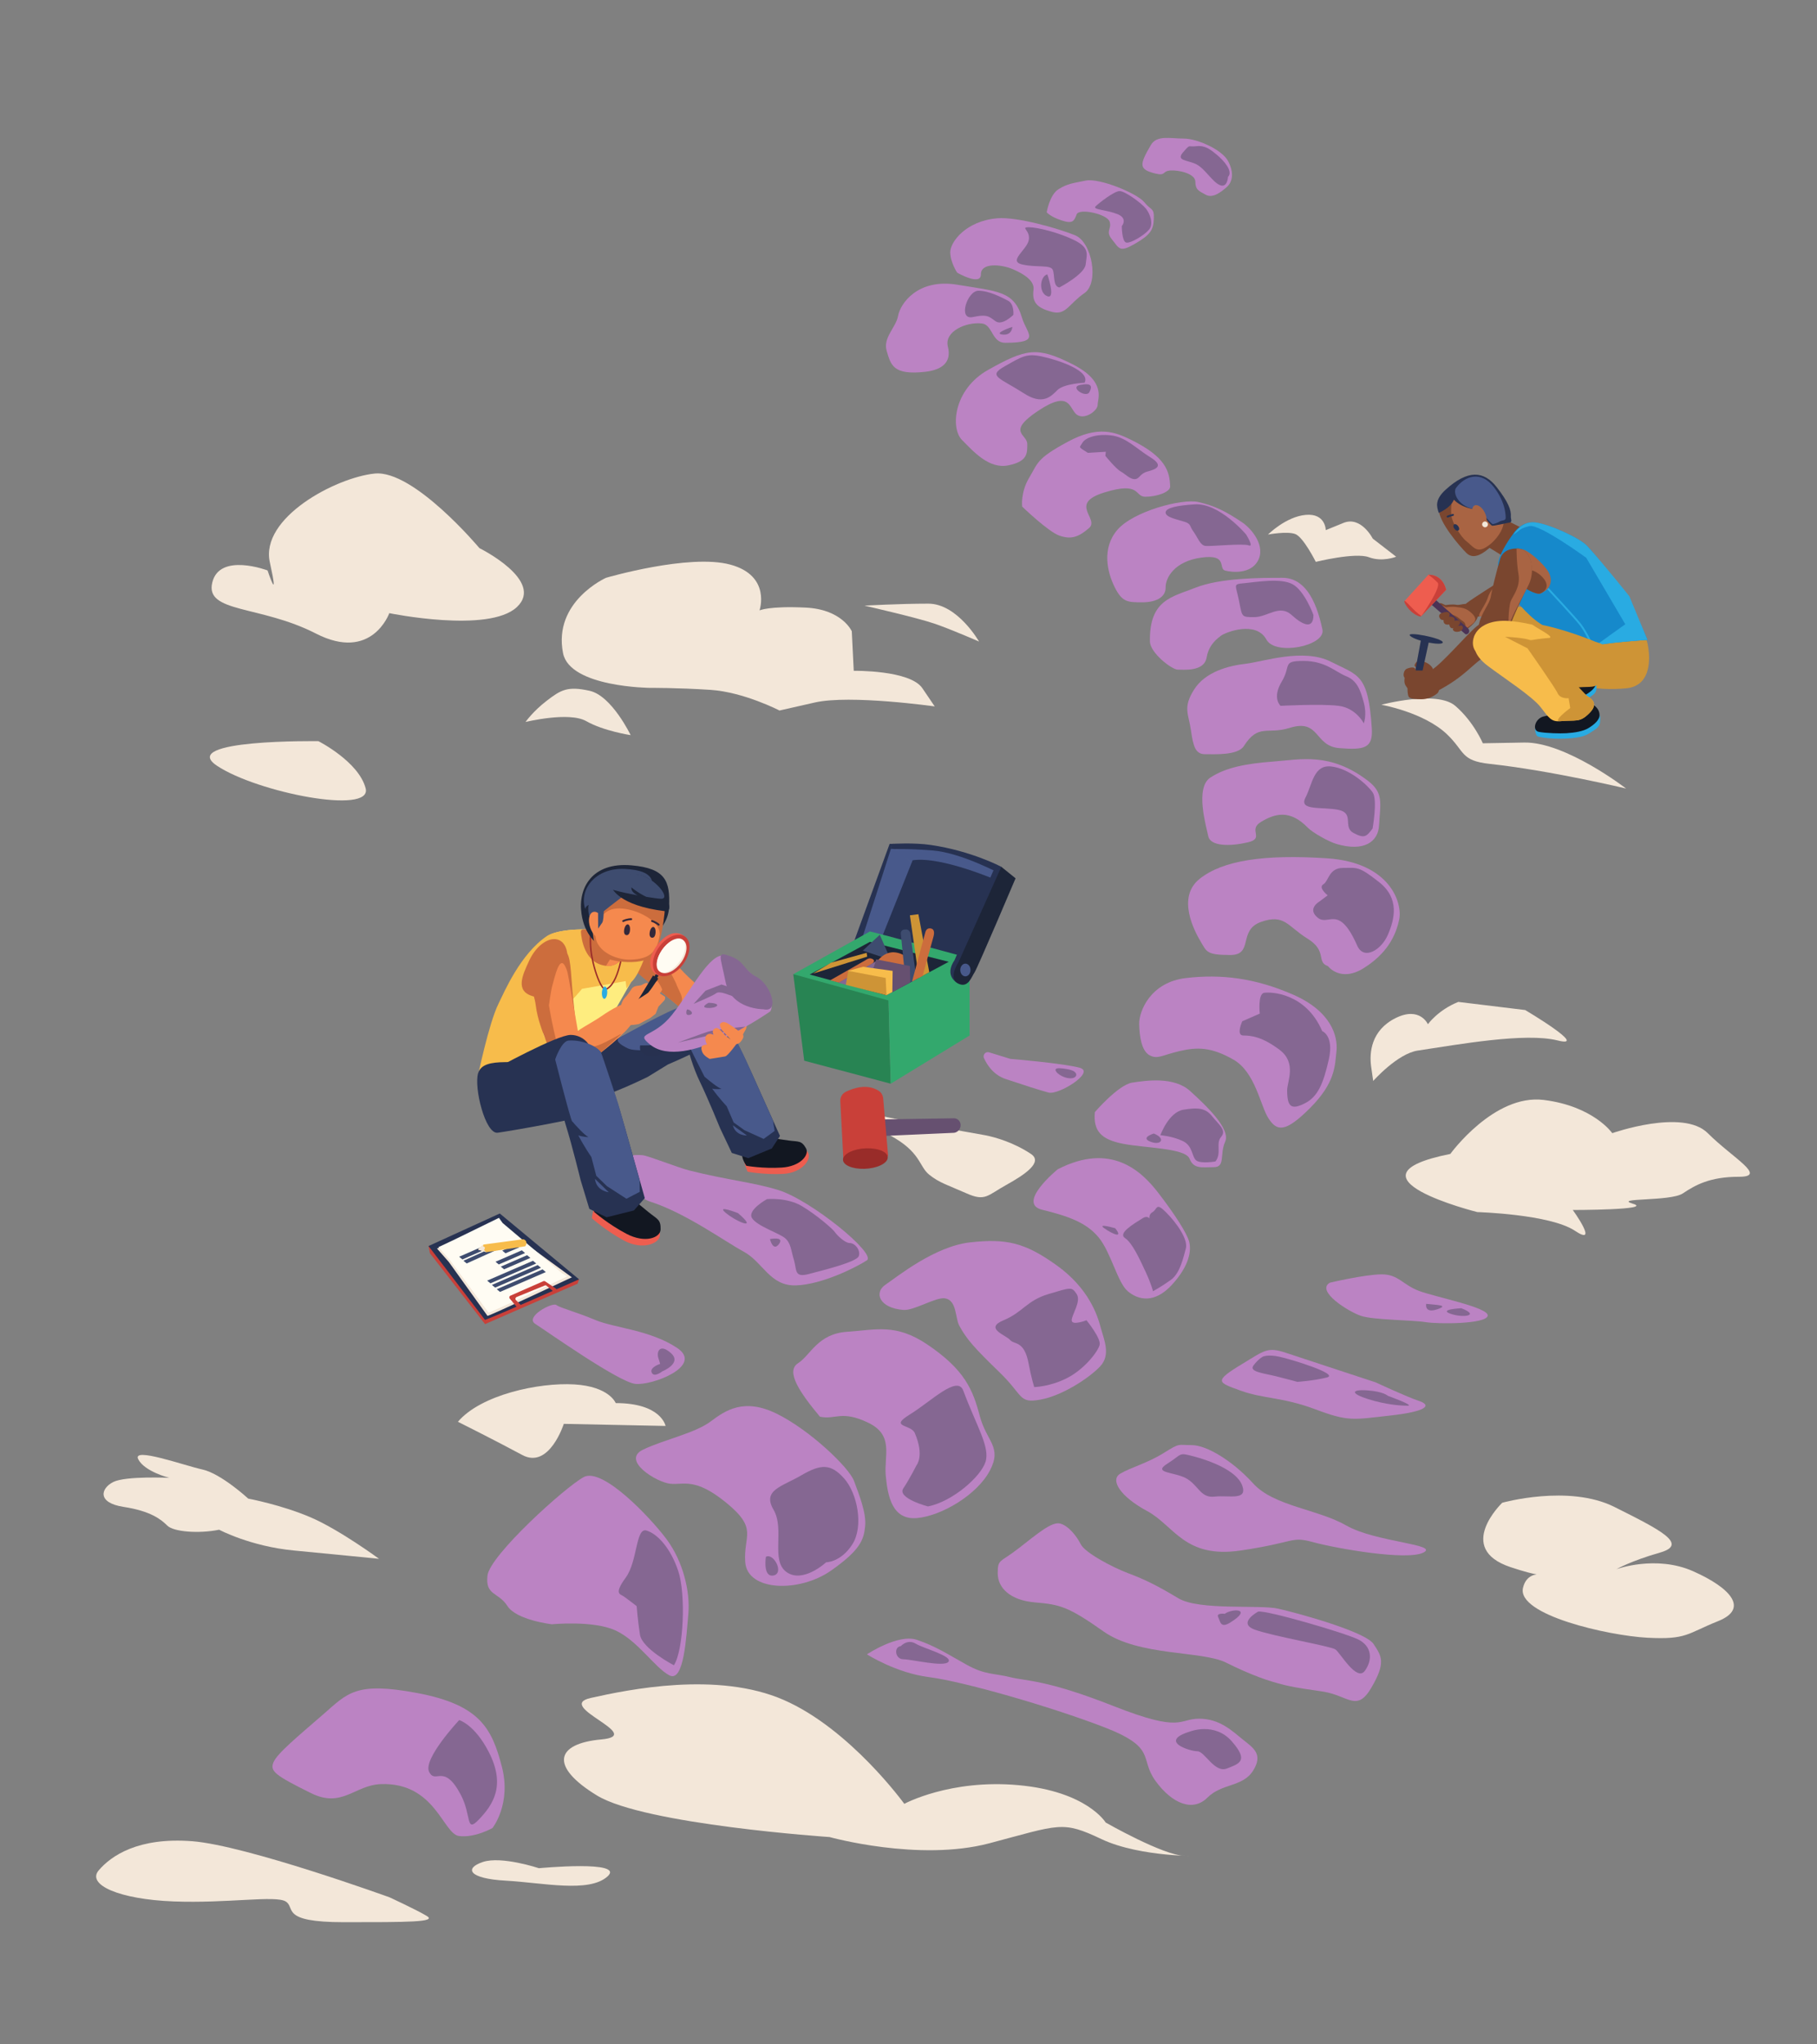 <?xml version="1.0" encoding="utf-8"?>
<!-- Generator: Adobe Illustrator 23.1.0, SVG Export Plug-In . SVG Version: 6.00 Build 0)  -->
<svg version="1.1" xmlns="http://www.w3.org/2000/svg" xmlns:xlink="http://www.w3.org/1999/xlink" x="0px" y="0px"
	 viewBox="0 0 960 1080" style="enable-background:new 0 0 960 1080;" xml:space="preserve">
<rect x="0" y="0" width="960" height="1080" fill="#808080" stroke="none"/>
<style type="text/css">
	.st0{fill:#BB83C3;}
	.st1{fill:#856792;}
	.st2{fill:#F3E7D9;}
	.st3{fill:#C94039;}
	.st4{fill:#273252;}
	.st5{fill:#FFFCF3;}
	.st6{fill:#3E4C6F;}
	.st7{fill:#F7BC4B;}
	.st8{fill:#1D2538;}
	.st9{fill:#48598B;}
	.st10{fill:#33A86D;}
	.st11{fill:#288453;}
	.st12{fill:#CE9436;}
	.st13{fill:#CC6D3D;}
	.st14{fill:#665070;}
	.st15{fill:#992C29;}
	.st16{fill:#7A462F;}
	.st17{fill:#A96443;}
	.st18{fill:#4B3355;}
	.st19{fill:#EE5D4F;}
	.st20{fill:#29ABE2;}
	.st21{fill:#121721;}
	.st22{fill:#1689CB;}
	.st23{fill:none;stroke:#29ABE2;stroke-miterlimit:10;}
	.st24{fill:none;stroke:#273252;stroke-linecap:round;stroke-linejoin:round;stroke-miterlimit:10;}
	.st25{fill:#FEED7F;}
	.st26{fill:#F5894E;}
	.st27{fill:none;stroke:#992C29;stroke-width:0.75;stroke-miterlimit:10;}
	.st28{fill:#273150;}
	.st29{fill:#34283A;}
	.st30{fill:none;stroke:#34283A;stroke-linecap:round;stroke-linejoin:round;stroke-miterlimit:10;}
</style>
<g id="fossils">
	<path class="st0" d="M260.19,965.71c0,0,10.17-12.66,4.91-32.64c-5.23-19.88-11.45-32.39-44.44-38.63
		c-32.95-6.23-36.96,0-50.15,11.45c-13.22,11.48-24.05,20.37-26.01,25.08c-1.96,4.72,0.69,6.82,19.75,16.28
		c16.52,8.2,23.12-4.21,36.94-4.73c28.74-1.09,32.88,26.36,41.35,27.42C251.01,971,260.19,965.71,260.19,965.71z"/>
	<path class="st0" d="M291.6,858.08c0,0-18.71-2.15-23.51-9.66c-4.79-7.5-11.73-5.36-10.54-16.05
		c1.18-10.67,41.03-46.78,50.89-52.07c9.85-5.28,35.03,21.18,43.75,32.87c8.74,11.72,12.56,27.75,11.48,39.53
		c-1.08,11.82-2.26,36.62-10.14,32.3c-7.87-4.32-16.63-18.33-28.42-23.7C313.33,855.93,291.6,858.08,291.6,858.08z"/>
	<path class="st0" d="M339.79,765.8c11.14-5.33,27.4-8.64,35.73-14.9c7.84-5.9,17.61-12.5,34.77-4.1
		c17.5,8.57,38.27,28.43,40.91,35.52c2.75,7.39,6.59,17.04,5.9,23.91c-0.72,7.18-2.48,12.52-17.86,23.37
		c-16.92,11.94-44.35,11.08-45.5-4.31c-1.06-14.23,7.1-17.49-10.14-31.52c-16.42-13.36-22.23-9.23-29.42-9.93
		C346.91,783.14,327.99,771.46,339.79,765.8z"/>
	<path class="st0" d="M421.63,720.18c-6.76,4.33,1.2,15.8,11.57,28.23c8.27,1.78,11.26-3.63,25.43,3.15
		c13.93,6.65,8.34,17.46,9.36,28.05c1.03,10.69,3.32,23.57,16.59,22.35c12.96-1.2,31.78-12.33,38.47-25.19
		c6.52-12.53-1.78-15.05-5.42-28.83c-3.61-13.66-7.85-24.29-27.64-37.64c-16.71-11.28-27.15-7.76-42.36-6.75
		C431.97,704.58,428.28,715.92,421.63,720.18z"/>
	<path class="st0" d="M467.77,678.73c6.06-4.09,26.01-20.39,44.95-22.43c18.94-2.03,28.66,0,45.66,12.22
		c17.04,12.25,21.53,26.59,23.15,32.74c1.62,6.16,5.57,14.4-0.28,20.58c-5.86,6.19-20.02,15.49-31.62,17.56
		c-11.6,2.07-8.74-2.07-21.57-14.47c-12.79-12.37-17.49-17.51-21.28-24.7c-2.16-4.1-1.2-13.41-7.57-14.35
		c-4.78-0.71-16.36,6.58-21.88,6.14C464.47,691.01,461.7,682.82,467.77,678.73z"/>
	<path class="st0" d="M558.82,617.72c0,0-22.01,17.99-8.2,21.37c13.82,3.38,23.41,6.77,29.89,14.68
		c6.49,7.92,9.94,23.81,15.33,28.36c5.4,4.55,13.96,6.83,23.35-3.41c9.37-10.22,10.27-18.16,9.12-22.68
		c-1.15-4.52-7.72-14.69-16.4-25.95C603.24,618.84,587.13,603.15,558.82,617.72z"/>
	<path class="st0" d="M578.45,587.52c0,0,12.41-14.47,19.76-15.59c7.35-1.11,22.03-3.33,30.6,4.45
		c8.59,7.79,21.51,20.07,18.49,26.77c-3.02,6.72,0.3,13.44-6.04,13.44s-10.55,1.12-12.78-4.49c-2.23-5.6-23.35-5.6-35-7.84
		C581.84,602.03,577.55,597.56,578.45,587.52z"/>
	<path class="st0" d="M623.13,555.29c-9.41,2.22-11.47,4.43-15.71,2.22c-4.24-2.22-5.43-9.96-5.54-16.59
		c-0.12-6.62,5.89-22.03,24.68-24.23c18.78-2.2,36.61,0,56.71,8.79c20.14,8.81,23.67,22.06,22.84,29.81
		c-0.83,7.76-0.57,16.64-13.89,30c-13.35,13.39-17.6,12.28-21.99,5.58c-4.38-6.69-6.92-24.49-18.63-31.14
		C639.89,553.08,632.54,553.08,623.13,555.29z"/>
	<path class="st0" d="M690.91,437.2c-9.57-9.84-17.54-7.3-24.69-2.99c-7.15,4.32,2.29,8.64-7,10.8c-9.29,2.16-19.67,2.16-20.83-3.24
		c-1.15-5.4-7.09-25.6,1.07-30.97c8.15-5.36,18.89-7.41,33.33-8.49c14.43-1.07,29.94-5.06,49.9,10.13
		c8.48,6.45,6.58,11.83,5.92,23.68c-0.48,8.51-7.86,14.05-22.53,9.72C702.11,444.67,693.58,439.95,690.91,437.2z"/>
	<path class="st0" d="M707.61,395.22c13.41,1.07,17.88,0.05,17.16-10.65c-1.92-28.64-7.01-27.58-21.57-34.98
		c-14.54-7.39-35.84,0-45.03,1.06c-9.19,1.06-21.41,4.23-27.36,13.75c-5.96,9.54-2.81,12.73-1.61,21.24
		c1.21,8.52,2.33,12.79,7.47,12.79c5.15,0,17.3,0.7,20.49-4.27c7.77-12.14,12.42-5.93,24.15-9.61
		C697.48,379.48,694.2,394.15,707.61,395.22z"/>
	<path class="st0" d="M622.22,353.75c-3.08,0-14.55-8.84-14.66-14.82c-0.41-22.14,11.71-23.54,24.02-28.44
		c13.18-5.25,34.64-5.25,45.89-5.25c11.24,0,17.67,10.5,21.23,27.35c1.8,8.56-24.81,14.08-29.6,5.28
		c-5.5-10.12-21.42-3.92-23.97-2.05c-4.07,2.99-6.71,6.28-7.63,11.57C636.2,354.96,625.31,353.75,622.22,353.75z"/>
	<path class="st0" d="M701.6,510.38c0,0,6.53,8.78,18.85,1.1c12.3-7.67,17-17.03,18.81-25.76c1.8-8.72-4.84-30.13-38.15-32.29
		c-33.3-2.17-55.03,1.08-67.29,10.85c-12.29,9.78-2.72,27.65,0.53,33.11c3.25,5.47,3.14,7.12,15.67,7.12
		c12.53,0,3.87-13.13,16.28-17.49c12.4-4.36,13.93,2.3,24.54,8.86C701.46,502.43,695.27,508.19,701.6,510.38z"/>
	<path class="st0" d="M647.32,301.44c3.86,0.98,13.2,1.81,17.13-4.91c4.59-7.85-3.05-17.15-8.16-20.58
		c-8.74-5.86-14.54-8.79-23.17-10.74c-8.63-1.95-34.28,4.88-42.72,14.65c-8.45,9.8-5.37,22.56-1.41,30.44
		c3.97,7.89,6.85,7.89,14.54,7.89c7.68,0,12.43-2.96,12.33-7.89c-0.1-4.92,4.52-13.77,18.85-15.73
		C649.04,292.6,643.47,300.46,647.32,301.44z"/>
	<path class="st0" d="M540.07,267.64c0,0,13.84,13.36,19.73,15.35c5.89,2,9.78,1,15.56-4c5.78-4.99-11.22-12.88,8.18-18.85
		c19.37-5.96,15.74,2.29,21.58,2.29s12.74-2.31,13.12-5.19c-0.17-8.3-2.43-15.95-20.59-24.86c-8.37-4.11-17.3-7.81-33.67,1.08
		c-16.4,8.91-15.4,10.89-20.17,18.82C539.04,260.24,540.07,267.64,540.07,267.64z"/>
	<path class="st0" d="M568.88,219.01c-4.09-3.09-3.23-13.36-20.27-2.06c-17.09,11.33-5.93,12.36-5.87,17.52
		c0.06,5.17,0.11,9.3-10.02,11.37c-10.14,2.07-18.34-7.24-24.48-13.44c-6.13-6.19-4.49-26.73,13.85-37.01
		c20.07-11.25,25.86-12.39,44.39-3.07c18.32,9.22,13.41,18.45,13.46,21.54C579.99,216.95,572.98,222.1,568.88,219.01z"/>
	<path class="st0" d="M488.77,196.42c-17.06,1.92-18.07-3.74-20.26-10.9c-2.19-7.14,4.89-12.47,6-18.7
		c1.1-6.22,10.2-19.94,31.4-16.39c21.21,3.55,29.86,3.19,34.05,17.41c2.48,8.43,10.52,13.25-8.92,13.25
		c-7.06,0-6.53-9.48-12.19-10.19c-8.06-1.02-20.11,4.07-18.04,12.23C502.87,191.31,497.85,195.4,488.77,196.42z"/>
	<path class="st0" d="M505.72,144.06c0,0-3.61-5.4-3.65-10.8c-0.04-5.39,8.24-16.55,24.81-17.94c10.68-0.89,32.14,5.37,41.11,8.96
		c8.97,3.59,12.89,25.18,4.92,30.6c-7.98,5.42-9.68,11.75-16.87,9.94c-8.58-2.16-10.81-5.43-9.99-11.75
		c0.59-4.55-4.57-8.12-10.85-10.82c-6.28-2.7-17.01-3.6-16.95,2.7C518.3,151.28,505.72,144.06,505.72,144.06z"/>
	<path class="st0" d="M553.01,112.15c0,0,1.55-9.27,6.22-12.17c4.66-2.9,7.12-3.11,14.4-4.58c7.28-1.47,27.13,6.74,30.92,11.39
		c3.8,4.66,5.26,2.86,5.06,8.71c-0.21,5.85-1.58,8.47-10.18,13.4c-7.96,4.57-8.04,2.38-11.84-2.3c-3.8-4.67-0.07-5.42-1.31-9.48
		c-1.25-4.05-16.14-7.31-17.44-3.87c-1.3,3.44-1.96,5.17-7.95,3.19C554.89,114.48,553.01,112.15,553.01,112.15z"/>
	<path class="st0" d="M610.42,91.67c-8.85-2.17-8.47-4.61-2.39-15.02c3.15-5.41,10.07-3.44,17.46-3.44c6.9,0,20.21,5.74,23.45,12.04
		c3.1,6.05,2.32,10.83-0.83,13.6c-3.25,2.87-7.47,5.98-10.99,4.06c-3.66-2-5.55-2.6-5.57-6.93c-0.02-4.34-9.01-6.25-13.26-5.91
		C613.85,90.43,616.13,93.07,610.42,91.67z"/>
	<path class="st1" d="M242.62,908.69c0,0-19.29,20.52-15.89,27.36c3.41,6.84,7.7-5.07,16.76,12.16c5.74,10.92,2.41,20.52,9.61,12.92
		c7.21-7.6,14.38-17.75,5.07-35.72C250.7,910.97,242.62,908.69,242.62,908.69z"/>
	<path class="st1" d="M356.05,879.73c0,0-16.78-8.68-17.94-16.2c-1.16-7.52-1.74-15.04-1.74-15.04s-5.21-4.05-6.94-5.21
		c-1.74-1.16-5.21-1.16,1.16-9.84c6.36-8.68,5.21-26.62,10.99-24.88c5.79,1.74,12.73,9.26,16.78,21.41S361.26,871.63,356.05,879.73z
		"/>
	<path class="st1" d="M436.47,825.34c0,0-12.15,11.28-20.83,5.21s-0.87-22.57-6.94-32.98c-6.08-10.41,4.34-12.15,14.75-18.23
		c10.41-6.08,15.62-6.08,22.57,1.74c6.94,7.81,10.41,25.17,4.34,34.72S436.47,825.34,436.47,825.34z"/>
	<path class="st1" d="M490.28,795.83c0,0-16.49-4.34-13.02-9.55c3.47-5.21,6.94-12.15,6.94-12.15s4.34-4.92-0.87-17.07
		c-2.05-4.79-13.89-2.89-2.6-9.84c11.28-6.94,25.09-20.96,28.21-12.58c6.94,18.66,14.32,29.94,11.72,37.75
		C518.06,780.21,503.3,793.23,490.28,795.83z"/>
	<path class="st1" d="M546.41,732.77c0,0-1.71-5.63-2.89-12.15c-2.31-12.73-7.67-10.13-9.84-12.73c-2.17-2.6-13.89-6.08-3.47-10.41
		c10.41-4.34,12.15-10.41,23.87-13.89s12.15-3.91,14.75,0c2.6,3.91-2.6,10.85-2.6,13.89s7.81,0,7.81,0s7.81,9.55,6.94,13.02
		c-0.87,3.47-7.81,12.58-16.92,17.36C554.94,732.62,546.41,732.77,546.41,732.77z"/>
	<path class="st1" d="M609.18,682.14c0,0-0.87-3.76-3.91-10.27s-6.94-15.19-10.85-17.79c-3.91-2.6,4.34-7.38,9.11-10.41
		c4.77-3.04,4.77,3.76,4.77,3.76s-2.6-5.21,0.43-6.94s1.74-5.64,7.38,0c5.64,5.64,11.72,14.32,10.41,19.09
		c-1.3,4.77-3.04,13.02-7.81,16.49S609.18,682.14,609.18,682.14z"/>
	<path class="st1" d="M642.16,613.58c0,0-7.38,1.3-9.98-0.43c-2.6-1.74-1.74-7.81-7.38-10.41c-5.64-2.6-11.72-3.04-11.72-3.04
		s4.34-12.15,12.15-13.45s11.72-0.87,15.19,3.47s7.81,7.38,4.77,10.85S645.64,609.24,642.16,613.58z"/>
	<path class="st1" d="M609.62,598.82c0,0-7.38,2.17-1.74,4.34C613.52,605.33,616.13,601.43,609.62,598.82z"/>
	<path class="st1" d="M589.22,648.87c0,0-9.84-2.89-5.79,0C587.49,651.77,593.85,654.66,589.22,648.87z"/>
	<path class="st1" d="M698.58,544.73c0,0,6.36,2.31,3.47,15.04s-5.79,19.67-12.73,23.14c-6.94,3.47-9.26,2.04-9.26-6.94
		c0-4.63,5.21-14.46-4.05-21.41c-9.26-6.94-15.04-7.52-19.09-7.52c-4.05,0-0.58-7.52-0.58-7.52l9.26-4.05c0,0-1.16-10.41,2.31-10.99
		C671.38,523.9,689.9,524.48,698.58,544.73z"/>
	<path class="st1" d="M696.26,484.84c5.79,4.63,10.99-7.52,20.83,14.75c3.47,7.87,12.73,2.31,16.2-5.79s6.36-19.09-4.63-27.77
		c-10.99-8.68-11.57-7.52-19.09-7.52s-7.52,6.94-10.41,8.68c-2.89,1.74,2.31,5.79,2.31,5.79l-4.63,3.47
		C696.84,476.45,690.48,480.21,696.26,484.84z"/>
	<path class="st1" d="M725.19,437.69c0,0,2.72-15.16,0.07-19.04c-2.65-3.89-12.2-12.57-21.74-13.72
		c-9.54-1.16-10.07,9.29-13.79,16.46c-3.71,7.17,9.03,4.67,17.52,6.47c8.48,1.8,2.03,9.07,7.86,12.18
		C720.95,443.15,722.01,441.93,725.19,437.69z"/>
	<path class="st1" d="M720.56,382.14c0,0-4.05-8.1-13.31-9.26c-9.26-1.16-30.67,0-30.67,0s-4.63-4.05,0.58-12.73
		c5.21-8.68,0-10.99,11.57-10.99c11.57,0,16.78,5.79,22.57,8.1s7.52,7.52,9.26,13.89S720.56,382.14,720.56,382.14z"/>
	<path class="st1" d="M693.95,324.86c0,0-4.63-12.73-10.99-16.2c-6.36-3.47-19.09-1.16-25.46-0.58c-6.36,0.58-4.63,0.58-2.89,9.26
		s1.16,8.68,8.1,8.68c6.94,0,13.31-6.94,19.67-1.16C688.74,330.65,693.95,332.38,693.95,324.86z"/>
	<path class="st1" d="M658.36,282.34c0,0-14.09-16.78-27.19-15.91c-8.68,0.58-15.33,1.74-15.33,4.34s6.65,3.76,10.13,4.92
		c3.47,1.16,2.31,2.03,4.63,5.21c2.31,3.18,3.47,7.23,6.36,7.52c2.89,0.29,19.96-1.45,22.85-0.29S658.36,282.34,658.36,282.34z"/>
	<path class="st1" d="M599.64,253.12c2.6-0.14,2.39-2.89,6.73-4.05c4.34-1.16,8.9-2.89,1.37-7.52c-7.52-4.63-12.8-10.7-20.9-11.57
		s-13.6,1.45-15.04,4.05c-1.45,2.6-2.53,1.74,2.97,5.21l9.47-0.58l-0.22,2.17c0,0,5.5,6.8,8.1,8.24
		C594.72,250.51,597.03,253.26,599.64,253.12z"/>
	<path class="st1" d="M573.02,202.2c0,0-10.92,0.43-14.39,3.91s-7.81,8.03-17.57,1.74c-12.85-8.28-19.53-9.11-10.27-14.32
		s11.57-6.94,19.67-5.21C558.56,190.05,576.49,195.84,573.02,202.2z"/>
	<path class="st1" d="M535.41,166.33c0,0-5.79,5.79-9.26,3.47s-4.05-4.05-12.15-2.31c-8.1,1.74-2.89-13.89,2.89-13.89
		c5.79,0,12.15,3.47,15.62,5.21C535.99,160.54,535.41,166.33,535.41,166.33z"/>
	<path class="st1" d="M534.84,172.69c0,0-10.41,3.47-5.21,4.05C534.84,177.32,534.84,172.69,534.84,172.69z"/>
	<path class="st1" d="M553.35,144.92c0,0,4.63,13.31,0,11.57C548.72,154.76,549.3,146.08,553.35,144.92z"/>
	<path class="st1" d="M559.71,151.86c0,0,13.31-6.94,13.89-12.15c0.58-5.21,2.31-8.68-5.79-12.73c-8.1-4.05-19.67-6.94-24.3-6.94
		s1.16,1.74,0,6.94c-1.16,5.21-10.99,10.99-3.47,12.73s15.04,0,16.2,2.89C557.4,145.5,556.24,151.28,559.71,151.86z"/>
	<path class="st1" d="M592.69,119.46c0,0,3.47-4.05-2.31-6.36c-5.79-2.31-13.31-2.31-11.57-4.05s9.84-8.1,12.73-8.1
		s11.57,6.36,13.89,9.26c2.31,2.89,4.05,8.1,1.74,10.99c-2.31,2.89-9.84,7.52-12.15,6.94C592.69,127.56,592.69,119.46,592.69,119.46
		z"/>
	<path class="st1" d="M648.82,93.43c0,0-0.29,6.08-4.34,4.34c-4.05-1.74-7.81-8.68-12.44-10.99c-4.63-2.31-10.99-1.74-6.94-6.36
		c4.05-4.63,2.31-2.6,6.94-3.18s7.52,1.74,10.99,4.63C646.5,84.75,651.71,90.53,648.82,93.43z"/>
	<path class="st1" d="M570.71,203.35c5.93-1.15,6.58,0.6,4.85,3.84C573.82,210.44,564.78,204.49,570.71,203.35z"/>
	<path class="st1" d="M404.65,822.45c0,0-1.74,10.99,4.05,9.84C414.49,831.13,408.7,820.14,404.65,822.45z"/>
</g>
<g id="ground">
	<path class="st2" d="M729.82,372.31c0,0,29.28-7.82,39.06,0.57c9.78,8.4,14.56,19.78,14.56,19.78s4.18-0.08,21.88-0.39
		c21.87-0.39,53.81,24.3,53.81,24.3s-39.92-9.55-72.03-13.02c-15.53-1.68-13.02-6.51-22.57-15.62
		C752.29,376.24,729.82,372.31,729.82,372.31z"/>
	<path class="st2" d="M320.2,305.24c0,0,43.82-12.84,65.61-6.98s15.48,24.21,15.48,24.21s4.93-2.41,24.32-1.49
		c19.38,0.92,24.43,12.51,24.43,12.51l1.03,20.88c0,0,29.71-0.45,36.24,9.18s6.54,9.64,6.54,9.64s-44.62-6.32-63.32-2.08
		s-18.7,4.24-18.7,4.24s-18.81-9.75-36.47-10.91c-17.66-1.15-31.66-1.04-31.66-1.04s-42.65-0.26-46.22-18.36
		C292.09,317.74,320.2,305.24,320.2,305.24z"/>
	<path class="st2" d="M725.29,284.54c0,0-6.15-12.1-15.49-8.29c-9.34,3.81-9.34,3.81-9.34,3.81s-0.03-8.98-10.55-8.06
		c-10.52,0.92-19.97,10.39-19.97,10.39s10.13-1.88,14.42-0.26c4.29,1.62,10.83,14.69,10.83,14.69s20.89-5.15,28.05-2.45
		c7.15,2.7,14.42-0.26,14.42-0.26L725.29,284.54z"/>
	<path class="st0" d="M458.04,873.96c0,0,16.45-10.97,26.33-7.68c9.87,3.29,16.45,7.68,26.33,13.16s14.26,4.39,23.04,6.58
		c8.78,2.19,18.65,1.1,54.85,15.36c36.2,14.26,34,6.58,44.97,6.58s17.55,6.58,23.04,10.97c5.48,4.39,10.97,7.68,5.48,16.45
		c-5.48,8.78-16.45,6.58-24.13,14.26c-7.68,7.68-18.65,3.29-27.42-8.78c-8.78-12.07,1.1-17.55-27.42-28.52s-74.59-24.13-92.14-26.33
		C473.4,883.83,458.04,873.96,458.04,873.96z"/>
	<path class="st0" d="M647.8,878.34c-12.75-6.38-46.07-3.29-64.72-16.45c-18.65-13.16-23.04-14.26-36.2-15.36
		c-13.16-1.1-19.74-7.68-19.74-15.36c0-7.68,1.1-5.48,10.97-13.16c9.87-7.68,17.55-14.26,21.94-13.16s8.78,6.58,10.97,10.97
		c2.19,4.39,16.45,12.07,25.23,15.36c8.78,3.29,15.36,6.58,26.33,13.16s42.78,3.29,52.65,5.48c9.87,2.19,46.07,12.07,50.46,18.65
		c4.39,6.58,6.58,9.87-1.1,23.04c-7.68,13.16-12.07,4.39-25.23,2.19S674.13,891.51,647.8,878.34z"/>
	<path class="st0" d="M752.01,820.21c8.78-4.39-25.23-5.48-40.59-14.26c-15.36-8.78-38.33-10.2-49.3-22.26
		c-10.97-12.07-24.72-20.25-32.4-20.25c-7.68,0-6.05-1.36-14.83,4.12c-8.78,5.48-17.55,7.68-23.04,10.97
		c-5.48,3.29,0,12.07,14.26,19.74c14.26,7.68,19.74,25.23,49.36,20.84c29.62-4.39,26.33-7.68,38.39-4.39
		C705.94,818.01,743.24,824.6,752.01,820.21z"/>
	<path class="st0" d="M726.78,730.26c0,0-37.43-12.28-47.3-15.57c-9.87-3.29-11.28-1.3-22.9,5.7c-15.75,9.49-13.16,9.87-1.1,14.26
		s21.94,3.29,39.49,9.87s19.74,5.48,39.49,3.29c19.74-2.19,21.94-5.48,15.36-7.68C743.24,737.94,726.78,730.26,726.78,730.26z"/>
	<path class="st0" d="M702.65,677.61c0,0,18.65-4.39,27.42-4.39c8.78,0,10.97,5.48,19.74,8.78c8.78,3.29,37.29,8.78,36.2,13.16
		c-1.1,4.39-26.33,4.39-32.91,3.29s-27.42-1.1-34-3.29C712.52,692.97,694.97,682,702.65,677.61z"/>
	<path class="st2" d="M531.53,626.05c9.87-5.48,19.74-12.07,13.16-16.45c-9.04-6.02-18.65-8.78-24.13-9.87s-58.14-9.87-61.43-12.07
		c-3.29-2.19-5.48,3.29,10.97,12.07c16.45,8.78,15.36,16.45,20.84,20.84c5.48,4.39,9.87,5.48,19.74,9.87
		C520.56,634.83,521.66,631.54,531.53,626.05z"/>
	<path class="st2" d="M200.26,823.5c0,0-20.84-15.36-36.2-21.94c-15.36-6.58-32.91-9.87-32.91-9.87s-14.26-13.16-24.13-15.36
		c-9.87-2.19-37.29-12.07-34-5.48s16.45,9.87,16.45,9.87s-23.04-1.1-29.62,2.19c-6.58,3.29-8.78,10.97,5.48,13.16
		c14.26,2.19,19.74,6.58,23.04,9.87c3.29,3.29,16.45,4.39,27.42,2.19c0,0,16.45,8.78,39.49,10.97
		C178.33,821.3,200.26,823.5,200.26,823.5z"/>
	<path class="st2" d="M205.75,1002.3c0,0-75.69-27.42-104.21-29.62c-28.52-2.19-42.78,7.68-49.36,15.36
		c-6.58,7.68,10.97,15.36,39.49,16.45s53.75-3.29,59.23,0s-3.29,10.97,30.71,10.97s49.36,0,43.88-3.29
		C220.01,1008.88,205.75,1002.3,205.75,1002.3z"/>
	<path class="st2" d="M284.73,986.94c0,0-19.74-6.58-29.62-3.29c-9.87,3.29-7.68,8.78,12.07,9.87s43.88,6.58,53.75-2.19
		C330.8,982.55,284.73,986.94,284.73,986.94z"/>
	<path class="st2" d="M312.15,896.99c19.74-4.39,66.91-14.26,102.01,1.1s63.62,54.85,63.62,54.85s24.13-13.16,60.33-9.87
		s46.07,19.74,46.07,19.74s30.71,17.55,41.68,17.55s-23.04,1.1-43.88-8.78s-21.94-7.68-59.23,2.19c-37.3,9.87-84.46-3.29-84.46-3.29
		s-97.63-6.58-122.85-21.94s-21.94-27.42,2.19-29.62C341.77,916.74,292.41,901.38,312.15,896.99z"/>
	<path class="st2" d="M793.69,793.88c0,0,35.1-9.87,59.23,2.19c24.13,12.07,39.49,19.74,24.13,24.13s-23.04,8.78-23.04,8.78
		s20.84-7.68,40.59,1.1c19.74,8.78,29.62,19.74,13.16,26.33c-16.45,6.58-16.45,9.87-37.29,8.78s-69.11-12.07-65.81-26.33
		c3.29-14.26,23.04-1.1-6.58-10.97S793.69,793.88,793.69,793.88z"/>
	<path class="st2" d="M766.27,609.6c0,0,23.04-31.81,49.36-28.52c26.33,3.29,36.2,17.55,36.2,17.55s37.3-13.16,50.46,0
		c13.16,13.16,31.81,23.04,16.45,23.04c-15.36,0-23.04,4.39-29.62,8.78c-6.58,4.39-37.3,2.19-26.33,5.48
		c10.97,3.29-31.81,3.29-31.81,3.29s14.26,19.74,1.1,10.97s-51.55-9.87-51.55-9.87S705.94,621.67,766.27,609.6z"/>
	<path class="st2" d="M351.64,753.3c0,0-2.19-12.07-26.33-12.07c0,0-3.29-8.78-21.94-9.87c-18.65-1.1-49.36,5.48-61.43,19.74
		c0,0,19.74,9.87,34,17.55c14.26,7.68,21.94-16.45,21.94-16.45L351.64,753.3z"/>
	<path class="st1" d="M656.34,784.84c-2.89-8.1-17.5-13.31-25.75-15.48c-8.24-2.17-5.64-1.3-13.89,3.91s4.63,4.19,10.7,8.1
		c6.08,3.91,7.09,10.13,14.46,9.26C649.25,789.76,659.23,792.94,656.34,784.84z"/>
	<path class="st1" d="M667.19,716.71c0,0,2.6-1.3,8.68,0c6.08,1.3,32.11,9.26,25.17,10.99c-6.94,1.74-15.62,2.31-15.62,2.31
		s-4.05-1.16-10.99-2.89c-6.94-1.74-14.71-2.37-12.15-5.79C664.87,717.87,667.19,716.71,667.19,716.71z"/>
	<path class="st1" d="M475.96,869.61c0,0,3.47-3.91,7.81-1.3c4.34,2.6,19.53,6.51,17.36,9.55c-2.17,3.04-19.53-1.3-23.87-1.3
		C472.93,876.55,472.06,870.04,475.96,869.61z"/>
	<path class="st1" d="M664.73,851.38c0,0-11.28,6.08-1.74,9.55c9.55,3.47,39.92,8.68,42.53,10.41c2.6,1.74,11.28,17.36,15.62,11.28
		c4.34-6.08,3.47-13.02-3.47-16.49C710.73,862.66,669.07,850.51,664.73,851.38z"/>
	<path class="st1" d="M772.06,691.11c0,0-12.15,0.58-5.79,2.89C772.64,696.32,782.47,695.16,772.06,691.11z"/>
	<path class="st1" d="M753.54,688.8c0,0-1.16,5.21,5.79,2.89C766.27,689.37,758.17,689.37,753.54,688.8z"/>
	<path class="st1" d="M733.29,737.4c0,0-2.31-2.31-10.99-2.89c-8.68-0.58-8.68,1.74,0.58,4.63c9.26,2.89,16.78,3.47,20.83,3.47
		C747.76,742.6,733.29,737.4,733.29,737.4z"/>
	<path class="st1" d="M647.08,852.54c0,0-4.63-0.58-3.47,1.74c1.16,2.31,1.13,6.13,6.36,2.89
		C662.13,849.64,651.13,849.64,647.08,852.54z"/>
	<path class="st1" d="M628.71,914.74c0,0,13.02-5.21,22.13,5.21c9.11,10.41,3.91,11.72-2.6,14.32c-6.51,2.6-11.72-9.11-15.62-9.11
		S611.79,919.94,628.71,914.74z"/>
	<path class="st2" d="M517.28,338.93c0,0-11.43-20.03-26.79-20.03s-33.78,1.05-33.78,1.05s27.68,6.32,36.92,9.48
		C502.87,332.6,517.28,338.93,517.28,338.93z"/>
	<path class="st2" d="M253.31,289.57c0,0-34.74-41.51-55.36-39.4c-20.63,2.12-60.59,23.38-55.38,46.89
		c5.23,23.62-1.21,4.29-1.21,4.29s-25.41-9.64-29.22,6.44c-3.83,16.13,25.36,11.82,54.8,26.92c29.54,15.14,38.75-10.79,38.75-10.79
		s52.52,10.79,67.42-3.23C287.96,306.71,253.31,289.57,253.31,289.57z"/>
	<path class="st2" d="M168.22,391.54c0,0-74.69-1.08-53.57,13c21.19,14.13,82.15,26.11,78.54,11.95
		C189.59,402.37,168.22,391.54,168.22,391.54z"/>
	<path class="st2" d="M770.49,529.29c-10.71,4.28-16.06,11.78-16.06,11.78s-4.28-9.64-17.13-3.21s-13.92,18.2-12.85,25.7
		c1.07,7.5,1.07,7.5,1.07,7.5s12.76-14.44,23.56-16.06c21.42-3.21,56.75-9.64,73.89-5.35s-17.13-16.06-17.13-16.06"/>
	<path class="st2" d="M288.93,370.14c7.38-5.64,10.85-7.81,22.57-5.21c11.72,2.6,21.7,23.43,21.7,23.43s-14.32-2.17-23.43-7.38
		c-9.11-5.21-32.11,0.43-32.11,0.43S281.56,375.78,288.93,370.14z"/>
</g>
<g id="stuff">
	<g>
		<polygon class="st3" points="226.4,658.26 227.17,662.08 256.26,699.5 305.17,678.14 305.93,675.84 		"/>
		<path class="st4" d="M256.23,697.26c3.06-0.76,49.71-21.41,49.71-21.41l-41.88-34.78l-37.65,17.19L256.23,697.26z"/>
		<path class="st2" d="M257.57,695.16c2.71-0.68,44.57-20.37,44.57-20.37l-36.35-26.5l-2.17-3.47l-24.98,11.14l-7.75,3.63l6.23,7.08
			L257.57,695.16z"/>
		<path class="st5" d="M258.11,693.43c2.71-0.68,41.61-19.14,41.61-19.14l-2.82-1.71l-31.35-26.5l-1.94-2.71L239.4,655.2l-7.75,3.63
			l6.23,7.08L258.11,693.43z"/>
		<path class="st3" d="M269.68,684.48l17.39-7.65c0.32-0.14,0.68-0.11,0.97,0.09l5.65,3.83c0.67,0.45,0.55,1.47-0.2,1.76l0,0
			c-0.34,0.13-0.72,0.07-1-0.17l-3.67-3.06c-0.28-0.24-0.68-0.3-1.02-0.16l-14.87,6.08c-0.66,0.27-0.83,1.13-0.33,1.64l2.38,2.38
			c0.53,0.53,0.32,1.42-0.39,1.66l-0.29,0.1c-0.39,0.13-0.82,0.01-1.09-0.31l-3.88-4.64C268.89,685.53,269.07,684.75,269.68,684.48z
			"/>
	</g>
	<g>
		<polygon class="st6" points="264.18,682.5 262.46,681.07 286.66,670.58 288.38,672.01 		"/>
	</g>
	<g>
		<polygon class="st6" points="261.61,680.23 259.89,678.8 284.09,668.31 285.81,669.74 		"/>
	</g>
	<g>
		<polygon class="st6" points="259.11,677.96 257.39,676.53 281.59,666.05 283.31,667.48 		"/>
	</g>
	<g>
		<polygon class="st6" points="266.32,670.56 264.6,669.13 278.49,663.1 280.21,664.53 		"/>
	</g>
	<g>
		<polygon class="st6" points="263.52,667.99 261.8,666.56 275.7,660.52 277.41,661.96 		"/>
	</g>
	<g>
		<polygon class="st6" points="267.07,662.09 265.36,660.66 272.52,657.57 274.24,659.01 		"/>
	</g>
	<g>
		<polygon class="st6" points="246.58,667.46 244.86,666.03 263.54,657.56 265.26,658.99 		"/>
	</g>
	<g>
		<polygon class="st6" points="244.31,665.34 242.59,663.91 253.86,658.99 255.58,660.42 		"/>
	</g>
	<g>
		<path class="st7" d="M276.42,654.67l-20.92,2.8l-2.97,2.6l4.42,1.43l20.52-3.11c0,0,1.01-1.05,0.54-2.42
			C277.62,654.85,276.42,654.67,276.42,654.67z"/>
		<polygon class="st2" points="256.25,659.02 256.25,659.02 256.25,659.02 255.8,660.44 256.95,661.5 252.31,660.13 252.63,659.86 
			255.5,657.48 255.19,658.34 		"/>
		<path class="st8" d="M252.78,660.22l-0.04-0.38c0,0-0.78,0.22-0.86,0.24c-0.08,0.02-0.07,0.29-0.07,0.29L252.78,660.22z"/>
	</g>
	<g>
		<polygon class="st4" points="470.03,445.79 450.94,498.15 456.44,496.12 473.29,445.82 		"/>
		<polygon class="st9" points="471.19,446.94 455.28,496.41 466.85,499.02 483.63,457.07 		"/>
		<polygon class="st10" points="419.12,514.64 459.62,492.07 512.27,505.38 468.88,530.84 		"/>
		<polygon class="st8" points="427.81,514.82 459.61,497.57 501.26,508.1 468.3,525.78 		"/>
		<polygon class="st11" points="419.12,514.64 424.9,560.35 470.61,572.5 469.45,528.53 		"/>
		<polygon class="st10" points="470.61,572.5 469.45,528.53 512.27,505.38 512.27,547.04 		"/>
		<path class="st4" d="M529.05,457.94c0,0-15.62-8.39-37.32-11.57c-8.89-1.3-20.25-0.58-20.25-0.58l-0.87,2.6
			c0,0,22.57,1.74,29.8,3.18c7.23,1.45,28.06,10.13,28.06,10.13L529.05,457.94z"/>
		<path class="st9" d="M483.63,457.07c0,0,12.15-1.74,23.14,1.45s20.97,7.09,20.97,7.09l1.34-3.72c0,0-21.15-11.46-36.49-12.62
			c-15.33-1.16-20.07-0.61-20.07-0.61L483.63,457.07z"/>
		<path class="st4" d="M482.18,454.47l-15.69,39.31l46.07,12.48l15.24-40.76C527.8,465.49,497.52,452.15,482.18,454.47z"/>
		<path class="st4" d="M504.24,507.41c0,0-4.92,6.36,0.29,10.99s8.32-6.94,9.76-8.97c1.45-2.03,14.9-51.35,14.9-51.35l-3.04-1.16
			L504.24,507.41z"/>
		<path class="st8" d="M506.48,508.2c0,0-6.15,8.99,0.29,11.64c4.92,2.03,6.65-4.05,8.1-6.08c1.45-2.03,21.7-49.76,21.7-49.76
			l-7.52-6.08L506.48,508.2z"/>
		<ellipse class="st9" cx="510.06" cy="512.43" rx="2.71" ry="3.36"/>
	</g>
	<polygon class="st12" points="485.46,516.58 480.74,483.54 485.22,482.96 490.98,513.61 	"/>
	<polygon class="st6" points="455.86,502.2 464.83,493.81 470.61,507.12 	"/>
	<path class="st13" d="M461.06,511.63c0,0,4.43-10.05,12.74-8.37c9.8,1.98,7.19,11.67,7.19,11.67L461.06,511.63z"/>
	<path class="st13" d="M438.62,517.88l18.71-10.65c0,0,1.61-1.38,3.16-0.81c2.57,0.94,0.52,2.57,0.52,2.57l-17.64,10.15
		L438.62,517.88z"/>
	<path class="st6" d="M477.7,510.88l-1.77-17.71c-0.06-1.09,0.75-2.02,1.84-2.11l0.97-0.03c1.02-0.08,2.03,0.9,2.21,1.92l3.25,24.3
		l-3.25,1.79L477.7,510.88z"/>
	<path class="st13" d="M481.86,518.54l7.02-26c0.33-1.27,1.14-2.38,2.93-2.06c1.79,0.32,1.95,2.17,1.41,4.23l-5.75,20.8
		L481.86,518.54z"/>
	<path class="st1" d="M442.96,519.18l18.71-10.65c0,0,1.61-1.38,3.16-0.81c2.57,0.94,0.52,2.57,0.52,2.57l-17.64,10.15
		L442.96,519.18z"/>
	<polygon class="st14" points="462.95,506.83 480.74,510.3 480.95,519.03 471.24,524.24 460.34,515.07 	"/>
	<polygon class="st7" points="447.97,512.9 456,510.73 460.92,511.42 471.62,512.9 471.46,524.08 468.26,525.81 	"/>
	<polygon class="st12" points="446.89,520.28 448.19,512.9 467.94,516.65 468.37,525.76 	"/>
	<polygon class="st12" points="429.53,514.35 458.17,505.38 457.88,503.36 439.08,508.56 	"/>
	<g>
		<path class="st14" d="M503.98,590.78l-36.83,0.57c-2.33,0.03-4.17,2.24-3.84,4.6l0.15,1.06c0.26,1.87,1.82,3.18,3.66,3.08
			l36.71-1.64c2.58-0.13,4.37-2.87,3.49-5.33l0,0C506.81,591.69,505.48,590.76,503.98,590.78z"/>
		<path class="st3" d="M466.64,580.4l2.61,30.33c0,0-9.87,5.13-23.68,1.43l-1.6-30.45c-0.11-2.06,1.06-4.04,2.92-4.94
			c4.02-1.96,11.26-4.4,17.34-0.54C465.63,577.12,466.5,578.68,466.64,580.4z"/>
		<path class="st15" d="M457.73,606.63c6.52-0.19,11.58,2.08,11.3,5.07c-0.28,2.99-5.79,5.58-12.32,5.77
			c-6.53,0.19-11.6-2.08-11.31-5.07C445.69,609.4,451.21,606.82,457.73,606.63z"/>
	</g>
</g>
<g id="M_right_arm">
	<g>
		<path class="st16" d="M792.38,307.14c0,0-13.95,8.77-17.43,11.43c-4.56,3.47,1.52,10.63,11.5,5.42c5.23-2.73,7.67-6.15,11.72-7.59
			C802.22,314.95,792.38,307.14,792.38,307.14z"/>
		<path class="st17" d="M792.38,307.14c0,0-4.63,3.33-6.36,8.75c-1.75,5.46-9.55,13.31,0.43,8.1c5.23-2.73,7.67-6.15,11.72-7.59
			C802.22,314.95,792.38,307.14,792.38,307.14z"/>
		<path class="st16" d="M775.96,331.71c3.07-2.46,7.24-6.34,3.33-10.39c-3.91-4.05-7.23-1.37-9.69-1.81
			c-2.46-0.43-5.21,0.08-5.79,0.14c-0.58,0.07-3.64-2.39-3.41,0.07c0.23,2.46,0.26,4.1,4.89,3.67c0,0-1.47,0.56-1.77,2.4
			c-0.22,1.37,2.53,3.48,3.55,4.4C769.49,332.35,772.89,334.18,775.96,331.71z"/>
		<path class="st17" d="M775.15,331.71c2.77-2.23,6.37-3.69,2.84-7.35c-3.53-3.66-6.37-3.28-8.59-3.67
			c-2.22-0.39-4.7,0.07-5.23,0.13s-3.29-2.16-3.08,0.07c0.21,2.22,0.24,3.71,4.42,3.31c0,0,3.58,0.81,5.1,2.22s2.84,1.72,3.47,3.04
			C774.56,330.46,773.95,332.67,775.15,331.71z"/>
		<g>
			<path class="st18" d="M755.7,318.92c1.55,1.24,17.27,15.08,18.39,15.98c1.12,0.9,3.62-1.35,1.03-3.42s-16.51-14.62-17.38-15.3
				C756.88,315.49,754.14,317.68,755.7,318.92z"/>
			<path class="st19" d="M742.17,317.42c0,0,2.59,6.79,8.78,8.02l13.08-13.86c0,0-1.38-7.99-9.34-7.96L742.17,317.42z"/>
			<path class="st3" d="M759.55,307.77c2.24,2.37-8.59,17.68-8.59,17.68l13.08-13.86c0,0-1.38-7.99-9.34-7.96
				C754.7,303.63,757.31,305.4,759.55,307.77z"/>
			<path class="st3" d="M747.76,322.84c2.4,2.25,3.42,2.47,2.99,2.78c-0.43,0.31-2.97-0.54-5.37-2.79c-2.4-2.25-3.76-5.05-3.34-5.37
				C742.47,317.14,745.35,320.58,747.76,322.84z"/>
		</g>
		<path class="st16" d="M761.37,324c0,0-1.83,0.84-0.56,2.71c1.27,1.87,4.04,0.25,4.73-0.84C766.24,324.77,766.51,322.04,761.37,324
			z"/>
		<path class="st16" d="M762.78,326.99c0,0-0.83,3.07,2.19,2.99s4-1.91,3.47-3.25S764.43,325.34,762.78,326.99z"/>
		<path class="st16" d="M765.68,329.84c0.15,1.09,0.74,2.67,2.82,1.89c2.79-1.05,3.65-3.17,2.33-3.83S765.52,328.75,765.68,329.84z"
			/>
		<path class="st16" d="M767.94,331.78c-0.96,0.91,0.39,2.55,3.03,1.85s2.19-3.36,0.86-3.17
			C769.96,330.73,768.9,330.87,767.94,331.78z"/>
	</g>
</g>
<g id="M_pelvis">
	<path class="st12" d="M859.87,324.81c0,0,8.56,7.57,10.27,13.92c1.71,6.35,3.56,23.58-11,24.9c-14.57,1.32-40.19,0.37-34.28-23
		C830.76,317.26,859.87,324.81,859.87,324.81z"/>
</g>
<g id="M_right_leg">
	<g>
		<path class="st20" d="M840.8,357.28c0,0,2.71,2.43,2.71,5.05c0,2.62-0.19,3.74-2.8,5.42c-2.78,1.79-3.91,3-10.09,3.61
			c-7.48,0.75-13.96-0.25-15.45-0.75c-1.5-0.5-2.34-6.59,1.62-7.73c8.46-2.42,14.95-2.06,14.95-2.06L840.8,357.28z"/>
		<path class="st21" d="M839.53,355.79c0,0,3.55,1.37,3.68,4.99c0.08,2.36-2.55,4.49-4.98,5.98c-2.43,1.5-6.23,2.12-10.09,2.37
			c-2.79,0.18-9.47,0-12.59-0.62s-1.77-6.06,2.21-7.01c8.49-2.04,14.06-2.13,14.06-2.13L839.53,355.79z"/>
	</g>
	<path class="st12" d="M794.06,327.86c0,0-1.52,4.17,6.07,9.87s20.49,14.04,24.28,18.97c3.79,4.93,4.93,6.83,9.11,6.45
		c7.27-0.66,8.73,0.76,13.09-3.41c4.36-4.17,2.09-6.45-0.38-7.97c-2.17-1.33-19.16-19.35-25.23-25.42
		C814.93,320.27,789.88,316.48,794.06,327.86z"/>
</g>
<g id="M_torso">
	<path class="st16" d="M784.04,287.6l9.78,6.02l3.21,5.38c0,0,5.08-7.02,5.96-10.15c1.59-5.67,0.52-10.19,0.52-10.19l-14.52-7.27
		L784.04,287.6z"/>
	<g>
		<path class="st22" d="M799.25,315.1c0,0-8.24-10.95-7.79-17.06c0.45-6.12,8.13-16.18,8.13-16.18s4.01-6.66,11.43-5.86
			c7.4,0.8,23.7,8.26,27.53,12.42c22.23,24.11,31.87,49.61,31.87,49.61s-24.75,1.66-27.5,3.26c-1.94,1.13-12.09-0.5-12.09-0.5
			l-3.81-1.02c0,0-3-3.66-13.54-10.52C806.4,324.62,799.25,315.1,799.25,315.1z"/>
		<path class="st20" d="M808.2,277.92c-3.99,0.84-5.15,2.01-5.15,2.01l-3.38,2.53c0,0,3.94-7.28,11.35-6.47
			c7.4,0.8,23.7,8.26,27.53,12.42c8.6,9.33,22.32,26.61,22.32,26.61l9.55,23c0,0-24.75,1.66-27.5,3.26
			c-1.94,1.13,15.78-11.5,15.78-11.5l-20.62-35.1C838.08,294.68,813.55,276.79,808.2,277.92z"/>
		<g>
			<path class="st17" d="M797.83,293.08c0,0,3.79-2.8,6.16-2.9s9.46,5.6,13.16,10.5c3.7,4.9,2.25,9.51-0.96,11.55
				c-3.21,2.04-2.77,2.17-9.91-1.33C799.14,307.4,792.13,299.11,797.83,293.08z"/>
			<path class="st16" d="M802.36,302.74c0,0,3.66-1.65,5.69-1.62c2.03,0.03,5.53,1.71,7.91,5.03c2.39,3.31,0.88,6.2-2.16,7.39
				C810.76,314.73,796.57,306.4,802.36,302.74z"/>
		</g>
		<path class="st23" d="M817.86,310.96c0,0,14.38,15.43,17.2,19.06c2.8,3.61,6.53,11.55,6.53,11.55"/>
	</g>
</g>
<g id="M_left_arm">
	<g>
		<path class="st16" d="M801.26,289.8c0,0-6.87-0.46-8.64,5.38s-4.55,17.19-4.96,19.94c-0.62,4.13-5.05,8.36-6.38,15.23
			c-1.32,6.87-0.97,10.13,2.78,12.08c6.45,3.35,12.67-7.96,13.99-12.24s5.95-13.89,9.56-21.4S809.05,289.33,801.26,289.8z"/>
		<path class="st17" d="M801.26,289.8c0,0-0.03,7.52,1.02,13.53c1.2,6.92-3.17,11.62-4.19,14.51s-1.66,15.56-0.34,11.28
			c1.32-4.28,6.39-12.89,10-20.4C811.36,301.22,809.05,289.33,801.26,289.8z"/>
	</g>
	<path class="st16" d="M780.3,330.8c-5.25,4.23-17.9,19.39-24.11,23.28c-2.96,1.85-0.94,13.28,4.66,10.2
		c8.03-4.41,11.96-7.72,18.51-13.54c6.01-5.34,16.23-9.93,14.75-14.87C792.62,330.94,790.31,322.74,780.3,330.8z"/>
</g>
<g id="M_left_hand">
	<path class="st16" d="M756.72,355.06c-0.4,0.39-2.48,1.21-4.31,0.1c-1.83-1.11-5.62-2.82-4.99-3.99s1.21-2.62,4.6-1.71
		C755.42,350.37,758.29,353.5,756.72,355.06z"/>
	<g>
		<path class="st4" d="M746.99,358.5l3.91-21.24l4.43-0.06l-4.86,22.33C748.39,361.6,746.99,358.5,746.99,358.5z"/>
		<path class="st4" d="M745.13,335.98c3.27,2.85,16.8,5.29,17.15,3.45C762.71,337.14,741.86,333.12,745.13,335.98z"/>
	</g>
	<path class="st16" d="M756.72,354.3l-8.68-0.11c0,0,0.11-2.82-4.78-0.91c-1.45,0.57-2.32,3.62-1.11,4.79c0,0-0.52,2.54,0.49,4.06
		c1.01,1.53,1.01,1.53,1.01,1.53s-0.06,3.67,0.8,4.64c0.86,0.97,3.91,1.08,6.69,1.09c3.04,0,6-1.27,8.21-3.06
		C761.58,364.52,761.28,354.19,756.72,354.3z"/>
</g>
<g id="M_left_leg">
	<path class="st7" d="M839.75,339.33c0,0-32.26-12.58-47.44-11.28c-15.19,1.3-16.06,13.45-12.15,16.49
		c3.91,3.04,43.83,10.99,58.15,12.73S856.68,344.1,839.75,339.33z"/>
	<path class="st12" d="M842.93,339.04c0,0-16.91-7.2-32.01-9.61c-7.02-1.12,12.24,7.17,7.42,7.58c-15.19,1.3-29.36,5.06-25.46,8.1
		c3.91,3.04,32.4,13.31,46.72,15.04C853.93,361.89,859.86,343.81,842.93,339.04z"/>
	<g>
		<g>
			<path class="st20" d="M842.32,373.61c0,0,3.15,2.82,3.15,5.86s-0.22,4.34-3.25,6.29c-3.23,2.08-4.54,3.48-11.72,4.19
				c-8.68,0.87-16.2-0.29-17.94-0.87c-1.74-0.58-2.72-7.65,1.88-8.97c9.82-2.81,17.36-2.39,17.36-2.39L842.32,373.61z"/>
			<path class="st21" d="M840.84,371.87c0,0,4.12,1.59,4.27,5.79c0.09,2.74-2.97,5.21-5.79,6.94c-2.82,1.74-7.23,2.46-11.72,2.75
				c-3.24,0.21-10.99,0-14.61-0.72s-2.05-7.03,2.57-8.14c9.86-2.36,16.32-2.47,16.32-2.47L840.84,371.87z"/>
		</g>
		<path class="st7" d="M779.29,340.63c0,0-1.74,4.77,6.94,11.28c8.68,6.51,23.43,16.06,27.77,21.7c4.34,5.64,5.64,7.81,10.41,7.38
			c8.31-0.76,9.98,0.87,14.97-3.91c4.99-4.77,2.39-7.38-0.43-9.11c-2.48-1.53-24.08-21.99-31.03-28.93
			C800.99,332.09,774.52,327.61,779.29,340.63z"/>
		<path class="st12" d="M795.2,336.43l11.86,6.08c0,0,14.46,20.54,15.91,23.72s5.79,2.6,5.79,2.6l0.87,5.21c0,0-9.98,7.38-5.21,6.94
			c8.31-0.76,9.98,0.87,14.97-3.91c4.99-4.77,2.39-7.38-0.43-9.11c-2.48-1.53-20.63-23.71-28.86-29.07
			C806.77,336.72,795.2,336.43,795.2,336.43z"/>
	</g>
</g>
<g id="M_head">
	<g>
		<path class="st16" d="M768.98,258.44c-3.83,0.46-8.66,3.05-8.86,10.2c-0.2,7.09,11.36,20.26,14.7,23.53
			c3.75,3.68,8.67,0.57,13.83-4.21c5.37-4.97,4.96-14.26,1.85-19.17C787.39,263.89,780.92,257,768.98,258.44z"/>
		<path class="st17" d="M770.77,259.44c-3.3,0.56-4.52,7.32-3.95,12.94c0.39,3.83,5.07,11.37,8.01,13.61
			c3.11,2.37,4.93,5.83,9.3,3.65c6.35-3.16,12.18-12.19,9.78-15.98C791.51,269.87,781.07,257.68,770.77,259.44z"/>
		<path class="st4" d="M760.16,270.94c0,0,6.12-2.39,7.98-6.92c0.09-0.22,2.97,4.23,12.45,5.26c1.56,0.17,1.74,1.35,1.74,1.35
			s4.62,6.29,5.9,7.05c0.6,0.36,8.3-1.52,9.28-1.59c1.7-0.13,0.67-2.01,0.74-3.1c0.24-3.57-1.3-7.65-7.38-15.52
			c-6.86-8.88-15.38-9.39-26.99,1.15C757.9,264.03,759.07,267.64,760.16,270.94z"/>
		<path class="st9" d="M769.34,257.67c-2.06,2.75,1.39,10.49,10.87,11.51c1.56,0.17,3.3,2.25,3.3,2.25s3.76,4.64,5.04,5.4
			c0.29,0.17,2.31-0.43,3.63-1.25c1.46-0.91,3.35-0.32,3.34-2.05c-0.04-3.57-1.07-9.5-6.25-16.19
			C782.4,248.47,774.03,251.41,769.34,257.67z"/>
		<g>
			
				<ellipse transform="matrix(0.897 -0.441 0.441 0.897 -39.752 373.097)" class="st17" cx="781.97" cy="271.98" rx="3.19" ry="5.77"/>
			
				<ellipse transform="matrix(0.608 -0.794 0.794 0.608 87.863 731.547)" class="st2" cx="784.43" cy="276.84" rx="1.5" ry="1.54"/>
		</g>
	</g>
	<g>
		<path class="st24" d="M764.85,272.91c0,0,1.17-0.5,2.81-0.9"/>
		
			<ellipse transform="matrix(0.801 -0.599 0.599 0.801 -13.418 516.405)" class="st4" cx="769.16" cy="278.36" rx="1.2" ry="1.95"/>
	</g>
</g>
<g id="K_torso">
	<g>
		<path class="st25" d="M287.86,495.98c3.22-5.02,20.9-6.06,32.94-3.93c5.09,0.9,9.58,1.44,13.3,2.25c5.08,1.1,7.73,2.68,7.73,2.68
			c0.13,0.25,0.94,1.67,0.62,3.25c-1.74,8.52-8.36,17.42-8.36,17.42l-17.84,31.2c0,0,6.37,6.98,5.1,8.95
			c-0.78,1.22-9.6,9.6-17.24,11.36c-8.49,1.95-29.97-10.77-29.97-10.77s-0.64-19.28,0.21-24.35
			C275.48,527.26,281.87,505.31,287.86,495.98z"/>
		<path class="st7" d="M288.86,556.49c4.55,3.33,15.45,5.46,15.45,5.46s7.59,2.23,6.32,4.21c-0.78,1.22,1.13,1.23-6.52,2.98
			c-8.49,1.95-51.74-0.07-51.74-0.07s5.83-28.31,10.95-38.7c3.04-6.17,11.53-26.37,25.67-35.89c4.98-3.35,19.77-4.57,31.81-2.45
			c5.09,0.9,9.58,1.44,13.3,2.25c5.08,1.1,7.73,2.68,7.73,2.68s1.22,2.23,0.54,4.79c-0.93,3.51-2.01,8.25-11.33,20.4l-0.48-3.85
			l-23.08,4.1c0,0-5.82,7.11-7.5,7.7l2.61-5.13l-13.29,14.48c0,0-4.2,3.59-1.58,8.68c0.6,1.16,4.84,7.4,4.84,7.4L288.86,556.49z"/>
		<g>
			<path class="st13" d="M308.08,490.99c-0.68,0.01-1.21,0.58-1.17,1.25c0.27,4,2,16.67,13.25,17.99
				c11.14,1.31,12.94-16.14,12.94-16.14s-7.29-1.68-15.64-2.62C313.05,490.97,309.75,490.95,308.08,490.99z"/>
			<path class="st26" d="M320.16,510.23c11.14,1.31,12.93-16.14,12.93-16.14l-2.47-0.53L320.16,510.23z"/>
		</g>
	</g>
	<path class="st13" d="M279.66,507.35c-3.83,8.19-7.53,16.26,1.95,18.98c5.21,1.49,11.99-2.48,15.82-10.67
		c3.83-8.19,2.95-16.68-1.95-18.98C290.57,494.39,283.49,499.16,279.66,507.35z"/>
	<g>
		<path class="st27" d="M329.43,492.42c0,0,0.54,1.46,0.39,3.21c-0.62,7.01-3.02,24.38-9.72,27.02c-2.49,0.98-8.02-13.78-8.15-24.86
			c-0.03-2.43-0.21-6.54,2.09-7.93"/>
		
			<ellipse transform="matrix(0.052 -0.999 0.999 0.052 -221.512 816.196)" class="st20" cx="319.38" cy="524.84" rx="3.23" ry="1.41"/>
	</g>
	<g>
		<path class="st13" d="M332.79,480.47c0,0-4.31,14.18-4.79,15.59c-1.61,4.73-14.96,3.82-14.74-0.78
			c0.08-1.62,2.46-18.97,2.46-18.97L332.79,480.47z"/>
	</g>
</g>
<g id="K_left_leg">
	<g>
		<g>
			<path class="st4" d="M320.5,551.84c0,0,36.13-19.62,43.4-20.43c7.28-0.82,16.73,4.05,12.79,13.05c-3.93,9-6.08,10.19-23.79,17.88
				l-10.63,6.54c0,0-21.58,10.68-28.21,10.84C305.98,579.91,307.6,556.14,320.5,551.84z"/>
			<path class="st9" d="M327.17,548.3c0,0,28.13-15.98,33.49-16.58c5.36-0.6,8.13,3.06,6.76,9.84c-1.38,6.85-7.3,6.66-20.35,12.33
				c-2.74,0.71-11.67,1.74-15.56-0.14C327.63,551.88,324.95,549.68,327.17,548.3z"/>
			<path class="st28" d="M354.65,551.67c0,0-12.23,0.74-16.41,0.6c0,0-1.73,6.1,7.41,5.62
				C351.84,557.56,354.65,551.67,354.65,551.67z"/>
		</g>
		<path class="st4" d="M252.62,566.92c-2.32,7.48,3.77,32.39,10.35,31.48s49.27-8.23,51.52-10.87c7.53-8.8,19.72-18.92,18.37-28.74
			c-1.35-9.82-24.22-0.55-41.49,1.83C274.1,563,255.56,557.45,252.62,566.92z"/>
		<g>
			<path class="st19" d="M409.05,603.51c0,0,6.45,1.02,8.79,1.37c5.36,0.81,6.79-0.02,9.13,4.23c1.89,3.43-3.31,10.54-13.28,11.05
				c-9.96,0.5-18.71-1.17-18.71-1.17s-2.69-5.68-1.5-7.59C396.17,607.1,398.85,600.68,409.05,603.51z"/>
			<path class="st21" d="M407.84,601.23c0,0,6.47,0.94,8.81,1.27c5.37,0.75,6.79-0.11,9.19,4.12c1.93,3.41-2.84,9.56-12.8,10.19
				s-18.72-0.94-18.72-0.94s-3.1-4.62-1.93-6.55C395.02,604.97,397.61,598.52,407.84,601.23z"/>
		</g>
		<g>
			<path class="st4" d="M407.8,606.7l4.29-6.6l-14.5-32.25l-3.74-8.11c0,0-11.58-23.86-12.63-25.27c-1.05-1.41-7.88-4.96-15.96-3.28
				c-8.15,1.7-1.95,26.91,4.42,40.07c4.45,9.19,10.79,24.78,10.79,24.78l6.17,13.03l8.74,2.77L407.8,606.7z"/>
			<path class="st9" d="M381.2,575.23c-1.98-0.64-6.24-4.09-8.96-6.41c-0.25-0.46-0.48-0.92-0.7-1.37
				c-3.12-6.44-11.17-20.81-11.52-26.57c-0.3-4.79,1.69-9.3,5.16-9.89c7.02-1.46,14.39,1.17,15.98,3.38
				c0.89,1.24,11.5,22.54,11.5,22.54l3.55,7.8l12.18,27.24l0.87,5.51l-5.79,4.21l-10.12-4.59l-5.74-4.12l-3.67-8.56
				c0,0-3.95-4.15-7.69-9.32C378.56,575.64,381.2,575.23,381.2,575.23z"/>
			<path class="st9" d="M387.19,594.48l7.46,5.37C394.65,599.85,388.7,600.19,387.19,594.48z"/>
		</g>
	</g>
</g>
<g id="bone">
	<g>
		<path class="st0" d="M458,665.81c5.21-3.47-29.54-31.79-46.73-37.12c-13.06-4.05-27.12-5.32-47-10.33
			c-6.28-1.58-21.91-7.88-24.88-8.1c-22.85-1.71-6.37,21.29,4.28,24.59c18.59,5.97,39,20.82,49.26,26.38s13.8,18.28,27.67,17.82
			C434.46,678.58,452.79,669.28,458,665.81z"/>
		<path class="st1" d="M405.22,633.48c0,0-10.55,5.8-7.91,10.02c2.64,4.22,14.24,7.91,17.41,10.55c3.16,2.64,3.16,6.33,4.75,11.6
			c1.58,5.27,0,9.49,7.91,7.38c7.91-2.11,25.32-6.33,26.37-9.49c1.05-3.16-2.11-6.86-4.75-6.86s-6.86-4.22-7.91-5.8
			c-1.05-1.58-9.49-8.97-17.41-13.71C415.77,632.43,405.22,633.48,405.22,633.48z"/>
		<path class="st1" d="M389.92,640.87c0,0-12.13-4.75-6.33,0C389.4,645.62,401,650.36,389.92,640.87z"/>
		<path class="st1" d="M406.8,654.58c0,0,1.58,6.86,4.75,2.64C414.71,653,406.8,654.58,406.8,654.58z"/>
	</g>
	<g>
		<path class="st0" d="M335.59,731.07c8.97,1.05,36.4-9.49,22.15-18.99s-33.23-10.55-43.25-14.77s-18.46-6.33-20.57-7.91
			c-2.11-1.58-16.88,6.33-11.08,10.02C288.65,703.11,326.63,730.01,335.59,731.07z"/>
		<path class="st1" d="M349.89,724.48c0,0,10.59-4.24,4.67-9.59s-7.74-0.84-6.76,2.39c0.98,3.23,0.98,3.23,0.98,3.23
			s-5.73,1.82-4.45,4.62C345.6,727.93,349.89,724.48,349.89,724.48z"/>
	</g>
	<g>
		<path class="st0" d="M553.97,577.18c5.27,1.45,24.79-10.68,16.62-13.05c-8.18-2.37-36.79-4.75-36.79-4.75l-11.21-3.45
			c-1.86-0.57-3.51,1.32-2.7,3.1c1.71,3.76,5.13,8.9,11.54,11.03C542.1,573.62,548.69,575.73,553.97,577.18z"/>
		<path class="st1" d="M559.7,564.32c-5.21-0.2,0.66,5.34,5.93,5.34c2.96,0,3.98-2.1,1.98-3.56
			C566.04,564.96,561.99,564.41,559.7,564.32z"/>
	</g>
</g>
<g id="K_left_arm">
	<g>
		<path class="st26" d="M342.72,496.41c2.01,1.34,11.72,9.78,16.62,15.21c5.62,6.24,10.25,9.42,13.58,12.94
			c6.88,7.28-2.48,15.04-7.47,12.03c-4.99-3.02-11.67-9.29-14.85-11.55c-7.78-5.55-10.4-8.73-13.57-11.12
			C332.2,510.28,330.8,488.49,342.72,496.41z"/>
		<path class="st13" d="M345.09,499.03c1.35,0.9,11.6,18.39,12.45,21.41c0.1,0.35,1.82,3.98,1.97,4.31c2.45,5.22-1.11,6.8-1.11,6.8
			s-7.73-6.51-8.79-7.27c-5.8-4.13-11.87-9.68-14.23-11.46C331.79,510.11,336.21,493.12,345.09,499.03z"/>
	</g>
	<path class="st7" d="M341.66,497.01c1.35,0.73,1.97,2.38,0.41,5.49c-1.56,3.11-4.25,11.82-7.98,15.76
		c-3.73,3.94-4.04-20.25,0.62-24.09C339.14,494.87,340.31,496.28,341.66,497.01z"/>
</g>
<g id="K_right_arm">
	<g>
		<path class="st13" d="M279.79,508.61c2.58-8.11,13.84-14.46,19.98-4.73c1.95,3.09,1.94,12.84,3.1,24.2
			c2.15,21.06,2.23,19.78,2.1,17.7c0.29,4.59-1.98,8.96-7.92,10.81c-4.94,1.54-4.97,3-8.47-6.48c-1.75-4.74-4.53-11.27-5.51-18.94
			C282.09,523.48,277.53,515.71,279.79,508.61z"/>
		<path class="st26" d="M292.06,519.78c1.02-3.35,3.52-15.49,6.58-9.23c1.23,2.53,1.32,3.32,2.96,12.79
			c2.1,12.11,3.79,21.32,4.33,25.18c0.53,3.87-1.94,7.4-8.87,8.06c-2.74,0.26-7.04-25.46-7.04-25.46S291.04,523.13,292.06,519.78z"
			/>
	</g>
	<g>
		<path class="st26" d="M307.07,564.2c-5.91,4.63-15.5-4.28-9.85-11.95c5.65-7.67,12.86-10.15,20.34-15.28
			c13.09-8.96,16.02-7.66,18.43-5.1c2.41,2.56,1.67,4.22-3.56,10.68C327.19,549.02,313.92,558.84,307.07,564.2z"/>
		<path class="st13" d="M307.07,564.2c-2.99,2.01-5.56,1.42-7.79-0.07c-0.62-1.16,0.03-8.2,1.89-9.26
			c11.25-8.27,8.02-1.55,12.61-2.07c4.59-0.52,16.68-8.53,14.02-6.11C325.44,548.85,314.21,559.39,307.07,564.2z"/>
	</g>
</g>
<g id="K_right_leg">
	<g>
		<path class="st4" d="M261.25,564.89c0,0,33-18.21,40.32-18.17c7.32,0.03,14.2,7.24,9.25,15.72c-4.95,8.48-35.88,22.08-42.48,21.47
			C260.28,583.15,253.31,575.2,261.25,564.89z"/>
	</g>
	<g>
		<path class="st19" d="M334.91,636.99c0,0,5.52,4.66,7.53,6.34c4.6,3.84,6.44,3.87,6.22,9.24c-0.18,4.33-9.18,8.08-18.9,2.84
			c-9.72-5.23-17.04-11.83-17.04-11.83s0.71-6.91,2.94-8.04C320.67,633,326.88,628.46,334.91,636.99z"/>
		<path class="st21" d="M335.08,634.13c0,0,5.58,4.6,7.61,6.25c4.65,3.78,6.49,3.79,6.33,9.16c-0.13,4.33-8.17,7.42-17.95,2.3
			c-9.78-5.11-17.18-11.62-17.18-11.62s-0.29-6.15,1.92-7.3C320.79,630.32,326.95,625.71,335.08,634.13z"/>
	</g>
	<g>
		<path class="st4" d="M334.9,639.47l5.77-6.52l-10.62-37.66l-2.77-9.48c0,0-8.79-28-9.71-29.71c-0.91-1.71-7.81-6.71-16.93-6.19
			c-9.19,0.53-6.51,29.13-1.68,44.57c3.37,10.78,7.78,28.87,7.78,28.87l4.63,15.27l9.11,4.45L334.9,639.47z"/>
		<path class="st9" d="M310.92,600.7c-2.07-1.02-6.16-5.49-8.76-8.47c-0.2-0.54-0.38-1.08-0.55-1.61
			c-2.36-7.55-8.29-30.95-8.29-30.95s3.36-9.91,7.25-9.98c7.92-0.46,15.56,3.62,16.94,6.3c0.77,1.5,8.92,26.54,8.92,26.54l2.62,9.12
			l8.9,31.8l0.06,6.17l-7.03,3.66l-10.32-6.67l-5.61-5.44l-2.62-9.97c0,0-3.64-5.18-6.9-11.45
			C307.96,600.71,310.92,600.7,310.92,600.7z"/>
		<path class="st9" d="M314.34,622.74l7.29,7.1C321.63,629.83,315.07,629.23,314.34,622.74z"/>
	</g>
</g>
<g id="K_head">
	<g>
		<g>
			<path class="st8" d="M307.24,482.78c3.25,22.01,24.45,21.79,24.45,21.79c4.01-1.86,21.64-12.16,21.8-25.53
				c0.66-13.6-1.87-20.31-19.78-21.89C312.66,455.28,305.25,469.32,307.24,482.78z"/>
			<path class="st6" d="M330.18,459.04c16.76,0.85,15.11,7.65,13.96,13.63c-1.35,6.99-12.43,11.32-15.61,12.8
				c0,0-11.63,4.44-17.2-1.52c-0.4-1.48-0.74-3.58-0.36-5.9c0,0-1.45,0.62-1.78,2.16c-0.03-0.1-0.07-0.19-0.1-0.29
				C305.97,469.62,314.84,458.27,330.18,459.04z"/>
		</g>
		<g>
			<path class="st13" d="M338.71,466.82c0,0,10.74,5.66,12.21,7.69c1.46,2.01-0.9,22.11-5.04,29.19c-4.09,6.99-24.34,4.9-29.22,0.64
				c-1.15-1-3.37-6.36-3.54-13.39c-0.18-7.51,2.42-6.79,4.74-8.67C329.98,472.46,338.71,466.82,338.71,466.82z"/>
		</g>
		<path class="st26" d="M314.76,492.8c-1.2,8.9,10.05,14.61,18.93,14.15c8.76-0.45,13.41-3.31,14.8-12.79
			c0.92-6.25-8.61-12.42-17.87-13.95C321.59,478.73,316.29,482.55,314.76,492.8z"/>
		<g>
			<path class="st29" d="M329.72,491.58c-0.16,1.76,0.59,2.48,1.46,2.44c0.87-0.04,1.52-0.84,1.68-2.6c0.16-1.76-0.42-3.14-1.28-3.1
				S329.88,489.82,329.72,491.58z"/>
			<path class="st29" d="M343.22,492.95c-0.16,1.76,0.59,2.48,1.46,2.44c0.87-0.04,1.52-0.84,1.68-2.6c0.16-1.76-0.42-3.14-1.28-3.1
				C344.21,489.74,343.38,491.2,343.22,492.95z"/>
			<path class="st30" d="M333.5,485.58c0,0-2.11-0.03-4.23,1"/>
			<path class="st30" d="M344.49,486.56c0,0,1.88,0.56,3.51,1.93"/>
		</g>
		
			<ellipse transform="matrix(0.945 -0.327 0.327 0.945 -142.507 130.224)" class="st26" cx="315.8" cy="488.67" rx="4.09" ry="7.35"/>
		<g>
			<g>
				<path class="st8" d="M323.44,469.22c0,0,3.42,9.2,27.88,12.14c6.49,0.78-1.81-15.86-12.27-18.72
					C328.58,459.77,323.44,469.22,323.44,469.22z"/>
			</g>
			<path class="st6" d="M339.02,462.49c8.3,2.64,15.43,12.5,10.19,12.31c-1.3-0.05-4.2-0.43-7.7-1c-4.2-1.93-7.91-4.99-7.91-4.99
				c-0.18,1.87,1.31,3.22,3.35,4.2c-4.34-0.8-8.92-1.77-12.25-2.7c-4.32-1.2-4.58-2.7-4.58-2.7S330.14,459.66,339.02,462.49z"/>
		</g>
		<path class="st6" d="M318.92,477.46c0,0,0.37,7.67-0.67,9.87l-2.23,3.23l-0.06-10.95L318.92,477.46z"/>
	</g>
</g>
<g id="fossil">
	<path class="st26" d="M389.89,548.87l-0.18-4.42c0,0,1.73-5.33,3.08-5.64c1.35-0.3,2.81,2.82,0.66,6.02
		C391.7,547.43,392.06,550.42,389.89,548.87z"/>
	<g>
		<path class="st0" d="M407.01,534.26c0,0-45.53,32.15-63.51,17.59c-8.31-6.73,1.57-3.22,11.53-15.72
			c9.96-12.5,20.13-33.51,28.02-31.2S411.75,525.94,407.01,534.26z"/>
		<path class="st1" d="M403.3,533.17c0,0-16.97,0.16-19.94-14.43s-4.88-16.29,2.75-13.48c7.63,2.81,6.4,7.02,13.72,10.89
			C407.16,520.02,412.36,535.26,403.3,533.17z"/>
		<path class="st1" d="M395.91,529.29l-11.42-3.93c0,0-4.58-1.92-6.1-0.65c-1.52,1.27-11.94,5.63-11.94,5.63l6.34-6.99l8.38-3.25
			l9.65,3.12"/>
		<path class="st1" d="M393.77,542.38l-5.48,3.1l-7.33,2.27l2.1-2.62l-24.89,5.64c0,0,12.21-4.6,15.98-5.78
			C377.92,543.81,393.77,542.38,393.77,542.38z"/>
		<path class="st1" d="M374.36,529.76c0,0-4.95,2.52-0.28,2.73S382.05,530.01,374.36,529.76z"/>
		<path class="st1" d="M362.97,533.26c0,0-1.46,3.43,1.35,2.9C367.14,535.62,364.64,533.16,362.97,533.26z"/>
	</g>
	<path class="st26" d="M383.16,558.09c-1.37,0.27-8.18,1.32-8.18,1.32s-3.14-1.56-3.94-3.61c-1.3-3.29,0.37-3.62,1.44-3.84
		c1.07-0.22,1.1-0.14,1.1-0.14s-1.98-3.27-0.27-4.93s3.85-0.01,3.85-0.01s-1.84-2.77,1.08-3.77c1.55-0.53,4.68,3.69,4.68,3.69
		l3.1,2.34l-4.63-5.03c0,0-1.45-2.44-0.97-3.13c0.66-0.95,1.95-1.56,4.01-0.37c2.25,1.31,6.1,4.22,6.1,4.22s1.65,1.05,1.98,1.71
		c0.33,0.66,0.72,1.49-1.22,3.82c-0.96,1.15-2.27,1.25-2.27,1.25S384.53,557.81,383.16,558.09z"/>
</g>
<g id="magnifying_glass">
	<g>
		<path class="st26" d="M330.55,526.64c0.82-0.79,2.75-3.52,3.19-4.27c1.14-1.94,4.31-1.52,5.21-1.96c1.35-0.66,3.39-2.22,3.62,0.01
			c0.16,1.55-1.79,4.87-4.11,6.72c-2.88,2.3-4.35,5.14-8.01,7.42C326.79,536.82,327.27,529.81,330.55,526.64z"/>
		<g>
			<path class="st8" d="M345.01,515.36c0,0-7.02,11.6-7.78,12.68c-0.74,1.07-1.7,1.56,0.03,2.57c1.72,1.01,1.79,0.09,2.99-1.56
				c1.17-1.61,7.56-12.14,7.56-12.14L345.01,515.36z"/>
			<polygon class="st8" points="347.79,512.45 338.38,528.17 339.8,528.78 349.13,513.4 			"/>
			<g>
				<path class="st19" d="M363.03,503.31c-2.25,5.88-8.41,12.27-13.03,12.32c-4.61,0.05-7.82-4.52-5.98-10.29
					c1.92-6,7.77-12.29,12.76-12.39C361.79,492.86,365.37,497.18,363.03,503.31z"/>
				<path class="st3" d="M363.32,505.06c-2.28,5.95-7.89,10.64-12.6,10.69c-4.69,0.05-7-4.52-5.09-10.43
					c1.99-6.16,7.76-11.42,12.84-11.51C363.56,493.71,365.7,498.86,363.32,505.06z"/>
				<path class="st2" d="M361.82,504.97c-1.98,4.94-6.6,8.97-10.36,9.15c-3.75,0.18-5.42-3.53-3.68-8.43
					c1.79-5.07,6.52-9.49,10.53-9.71C362.32,495.76,363.88,499.85,361.82,504.97z"/>
				<path class="st5" d="M361.05,504.46c-2.06,4.9-6.58,9-10.14,9.31c-3.55,0.3-4.98-3.26-3.16-8.1c1.88-5.01,6.52-9.49,10.31-9.86
					C361.86,495.44,363.18,499.39,361.05,504.46z"/>
			</g>
		</g>
		<path class="st26" d="M347.4,518.36c0.83,1.02,2.73,4.19,2.38,4.66l-1.12,1.77l2.67,1.77c0.22,0.68,0.07,1.43-0.4,1.98l-3.03,3.24
			l-1.52,3.82l-2.72,2.12l-6.04,3.24c0,0-7.91,1.83-8.39-1.12s0.97-8.83,5.96-10.83c0.65-0.26,6.88-4.13,7.32-4.65
			C345.65,520.64,346.8,517.64,347.4,518.36z"/>
	</g>
</g>
</svg>

